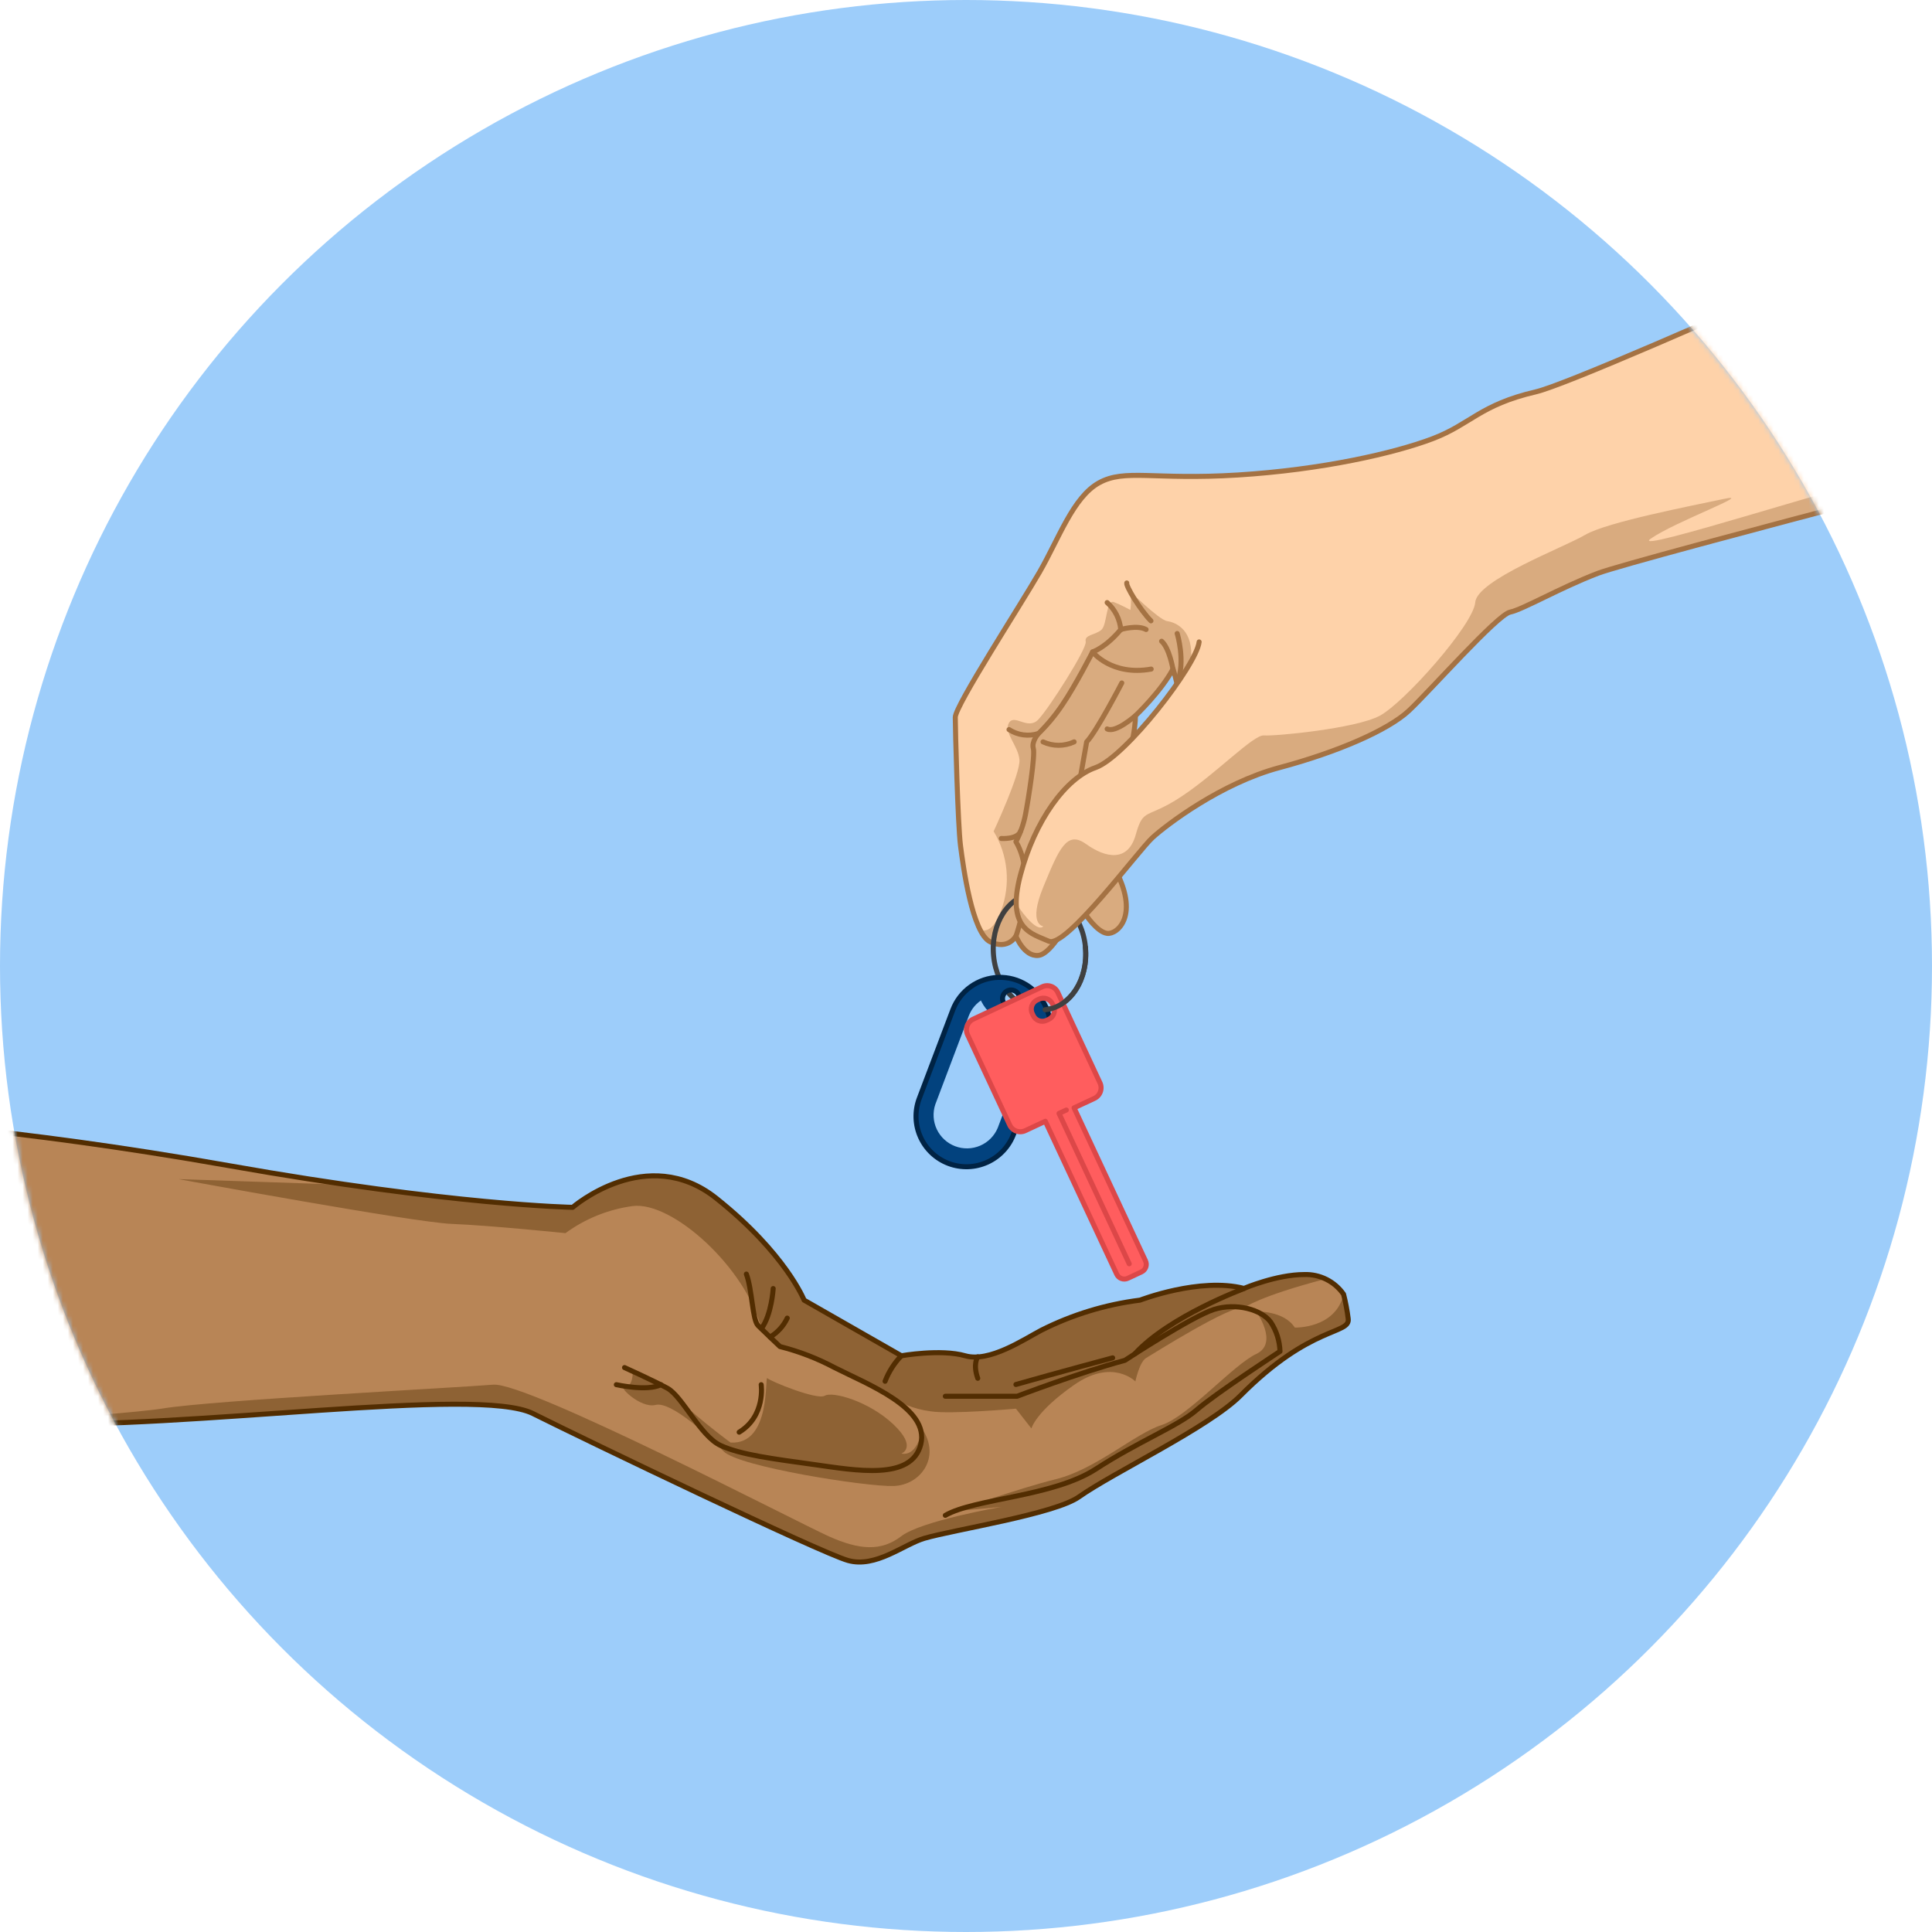 <svg width="384" height="384" viewBox="0 0 384 384" fill="none" xmlns="http://www.w3.org/2000/svg">
<circle cx="192" cy="192" r="192" fill="#9DCDFA"/>
<mask id="mask0_617_4114" style="mask-type:alpha" maskUnits="userSpaceOnUse" x="0" y="0" width="384" height="384">
<circle cx="192" cy="192" r="192" fill="#9DCDFA"/>
</mask>
<g mask="url(#mask0_617_4114)">
<path d="M428.066 24.216V67.739C428.066 67.739 328.675 100.799 308.577 110.586C288.48 120.373 266.871 140.714 266.871 140.714C259.656 148.185 233.123 154.364 234.415 147.452C234.839 144.944 234.894 142.388 234.578 139.864C234.324 137.53 233.841 135.226 233.135 132.987C230.808 137.363 225.664 142.297 225.664 142.297C225.664 147.44 222.569 155.947 222.569 155.947L221.405 172.425C226.688 181.955 222.033 185.807 220.032 185.551C218.03 185.295 215.761 181.804 215.761 181.804L212.77 182.211C212.77 182.211 209.163 189.671 206.323 189.938C203.484 190.206 201.901 186.075 201.901 186.075C201.901 186.075 200.4 188.903 196.804 187.239C195.873 186.648 195.149 185.781 194.733 184.76C192.487 180.256 191.242 171.342 190.881 168.096C190.358 163.976 189.845 144.915 189.845 142.599C189.845 140.283 202.728 120.489 206.591 113.751C210.455 107.013 213.282 98.821 218.426 95.993C223.569 93.165 229.248 95.469 245.982 94.445C262.716 93.421 277.146 90.07 284.722 87.231C292.297 84.391 294.136 80.539 305.214 77.921C316.293 75.303 427.298 24.484 428.066 24.216Z" fill="#FED2A9"/>
<path opacity="0.4" d="M236.696 131.404C236.209 134.267 235.501 137.088 234.578 139.841C234.324 137.507 233.841 135.203 233.135 132.964C230.807 137.339 225.664 142.273 225.664 142.273C225.664 147.417 222.568 155.923 222.568 155.923L221.405 172.401C226.688 181.932 222.033 185.784 220.032 185.528C218.03 185.272 215.761 181.781 215.761 181.781L212.77 182.188C212.77 182.188 209.163 189.647 206.323 189.915C203.484 190.183 201.901 186.052 201.901 186.052C201.901 186.052 200.4 188.879 196.804 187.215C195.873 186.624 195.149 185.758 194.733 184.737C196.025 185.318 197.584 184.737 198.992 180.943C199.939 178.38 200.296 175.636 200.037 172.916C199.777 170.196 198.906 167.57 197.491 165.233C197.491 165.233 202.844 153.782 202.623 151.013C202.402 148.243 199.434 145.578 200.528 143.693C201.622 141.808 204.264 145.182 206.347 143.041C208.43 140.9 216.11 128.867 215.796 127.506C215.482 126.144 217.739 126.226 218.914 125.179C220.09 124.131 219.822 119.046 221.405 119.674C222.987 120.303 224.675 121.234 224.675 121.234C224.833 120.075 224.833 118.901 224.675 117.743C224.372 117.161 230.284 123.212 232.006 123.456C233.728 123.701 237.359 125.248 236.696 131.404Z" fill="#A47243"/>
<path d="M428.066 24.216C427.298 24.484 316.351 75.303 305.238 77.886C294.124 80.469 292.309 84.321 284.745 87.196C277.181 90.07 262.751 93.375 246.005 94.41C229.26 95.446 223.604 93.119 218.449 95.958C213.294 98.798 210.466 107.025 206.614 113.716C202.762 120.407 189.869 140.249 189.869 142.564C189.869 144.88 190.381 163.941 190.904 168.061C191.428 172.18 193.232 185.516 196.827 187.204C200.423 188.891 201.924 186.04 201.924 186.04C201.924 186.04 203.519 190.159 206.347 189.903C209.174 189.647 212.793 182.177 212.793 182.177L215.784 181.769C215.784 181.769 218.042 185.26 220.055 185.516C222.068 185.772 226.711 181.921 221.428 172.39L222.592 155.912C222.592 155.912 225.676 147.405 225.676 142.262C225.676 142.262 230.831 137.363 233.146 132.952C233.146 132.952 235.718 140.505 234.427 147.417C233.135 154.329 259.667 148.15 266.882 140.679" stroke="#A47243" stroke-linecap="round" stroke-linejoin="round"/>
<path d="M201.924 186.098C201.924 186.098 206.195 174.461 201.924 167.293C202.815 165.594 203.454 163.775 203.821 161.893C204.415 158.798 205.776 150.105 205.381 148.755C204.985 147.405 206.346 145.857 206.346 145.857C208.155 144.092 209.774 142.142 211.176 140.039C213.689 136.373 217.169 129.566 217.169 129.566C217.169 129.566 219.682 128.797 222.766 125.12C222.766 125.12 226.048 124.154 227.793 125.12" stroke="#A47243" stroke-linecap="round" stroke-linejoin="round"/>
<path d="M233.973 125.912C233.973 125.912 235.707 131.474 233.973 135.745" stroke="#A47243" stroke-linecap="round" stroke-linejoin="round"/>
<path d="M233.135 132.987C233.135 132.987 232.425 128.81 230.877 127.448" stroke="#A47243" stroke-linecap="round" stroke-linejoin="round"/>
<path d="M217.169 129.577C217.169 129.577 220.904 134.394 228.806 132.986" stroke="#A47243" stroke-linecap="round" stroke-linejoin="round"/>
<path d="M222.964 135.745C222.964 135.745 217.937 145.439 215.982 147.452L214.818 154.015" stroke="#A47243" stroke-linecap="round" stroke-linejoin="round"/>
<path d="M207.312 147.453C208.281 147.902 209.335 148.134 210.402 148.134C211.469 148.134 212.524 147.902 213.492 147.453" stroke="#A47243" stroke-linecap="round" stroke-linejoin="round"/>
<path d="M225.664 142.261C225.664 142.261 221.742 145.752 220.055 144.88" stroke="#A47243" stroke-linecap="round" stroke-linejoin="round"/>
<path d="M220.055 119.767C221.62 121.156 222.591 123.093 222.766 125.178" stroke="#A47243" stroke-linecap="round" stroke-linejoin="round"/>
<path d="M223.953 115.869C223.732 116.439 226.63 121.268 228.759 123.398" stroke="#A47243" stroke-linecap="round" stroke-linejoin="round"/>
<path d="M200.551 145.009C201.402 145.563 202.365 145.922 203.371 146.059C204.378 146.196 205.402 146.107 206.37 145.8" stroke="#A47243" stroke-linecap="round" stroke-linejoin="round"/>
<path d="M199.015 166.653C199.015 166.653 202.274 166.897 202.855 165.175" stroke="#A47243" stroke-linecap="round" stroke-linejoin="round"/>
<path d="M207.728 200.679C212.769 200.192 216.356 194.617 215.739 188.227C215.123 181.836 210.536 177.049 205.495 177.535C200.454 178.022 196.867 183.597 197.484 189.988C198.1 196.378 202.687 201.165 207.728 200.679Z" stroke="#404040" stroke-linecap="round" stroke-linejoin="round"/>
<path d="M207.883 200.156C207.068 198.35 205.736 196.826 204.056 195.777C202.375 194.728 200.421 194.201 198.441 194.262C196.46 194.323 194.543 194.969 192.93 196.12C191.317 197.271 190.082 198.874 189.38 200.727L182.712 218.333C181.772 220.819 181.858 223.577 182.952 225.999C184.045 228.422 186.056 230.311 188.542 231.25C191.028 232.19 193.785 232.104 196.208 231.01C198.63 229.917 200.519 227.906 201.459 225.42L208.115 207.825C208.584 206.595 208.805 205.284 208.765 203.967C208.725 202.651 208.425 201.356 207.883 200.156ZM200.342 200.052C200.029 199.931 199.758 199.719 199.565 199.445C199.372 199.17 199.264 198.845 199.256 198.509C199.248 198.173 199.339 197.843 199.519 197.559C199.698 197.275 199.958 197.051 200.264 196.914C200.571 196.778 200.912 196.736 201.243 196.793C201.573 196.849 201.88 197.003 202.124 197.234C202.367 197.465 202.537 197.763 202.611 198.091C202.686 198.418 202.661 198.761 202.541 199.074C202.38 199.496 202.058 199.837 201.645 200.022C201.233 200.208 200.765 200.222 200.342 200.063V200.052Z" fill="#02427E" stroke="#002344" stroke-linecap="round" stroke-linejoin="round"/>
<path d="M205.416 206.8L198.759 224.395C198.041 226.094 196.693 227.448 194.998 228.174C193.303 228.9 191.393 228.941 189.668 228.29C187.943 227.638 186.538 226.344 185.746 224.678C184.955 223.013 184.839 221.106 185.423 219.357L192.08 201.75C192.659 200.21 193.763 198.924 195.198 198.119C195.561 199.099 196.13 199.989 196.866 200.73C197.603 201.471 198.49 202.045 199.467 202.414C200.445 202.782 201.49 202.936 202.532 202.866C203.575 202.796 204.59 202.502 205.509 202.006C206.031 203.567 205.998 205.261 205.416 206.8V206.8Z" fill="#9DCDFA" stroke="#02427E" stroke-linecap="round" stroke-linejoin="round"/>
<path d="M207.056 196.176L193.488 202.542C193.2 202.667 192.94 202.849 192.724 203.078C192.509 203.306 192.342 203.576 192.233 203.87C192.124 204.165 192.076 204.479 192.092 204.792C192.107 205.106 192.186 205.413 192.324 205.695L200.656 223.547C200.781 223.835 200.964 224.094 201.192 224.31C201.42 224.526 201.69 224.693 201.985 224.802C202.279 224.91 202.593 224.958 202.906 224.942C203.22 224.927 203.527 224.848 203.81 224.71L207.766 222.86L221.963 253.267C222.055 253.465 222.184 253.642 222.344 253.789C222.504 253.937 222.692 254.051 222.896 254.126C223.101 254.2 223.318 254.234 223.535 254.224C223.752 254.215 223.966 254.162 224.163 254.07L226.874 252.802C227.072 252.711 227.249 252.581 227.396 252.421C227.544 252.261 227.658 252.073 227.732 251.869C227.807 251.665 227.841 251.448 227.831 251.23C227.822 251.013 227.769 250.8 227.677 250.602L213.48 220.195L217.448 218.345C217.736 218.22 217.996 218.037 218.212 217.809C218.427 217.581 218.594 217.311 218.703 217.016C218.812 216.722 218.86 216.408 218.844 216.094C218.829 215.781 218.75 215.474 218.612 215.191L210.28 197.328C210.154 197.032 209.969 196.766 209.735 196.545C209.501 196.324 209.224 196.154 208.921 196.046C208.618 195.938 208.296 195.893 207.975 195.916C207.654 195.938 207.341 196.027 207.056 196.176V196.176ZM209.384 199.958C209.496 200.195 209.56 200.452 209.573 200.713C209.585 200.975 209.546 201.237 209.458 201.483C209.369 201.73 209.233 201.956 209.056 202.15C208.88 202.344 208.667 202.5 208.43 202.612L207.999 202.809C207.521 203.031 206.974 203.054 206.478 202.873C205.983 202.692 205.58 202.322 205.357 201.844L205.16 201.425C204.936 200.946 204.912 200.399 205.09 199.902C205.269 199.405 205.637 198.998 206.114 198.771L206.544 198.574C206.782 198.464 207.039 198.403 207.3 198.392C207.562 198.382 207.823 198.424 208.068 198.515C208.313 198.605 208.538 198.744 208.73 198.922C208.922 199.099 209.077 199.313 209.186 199.551L209.384 199.958Z" fill="#FF5D5E" stroke="#DC4748" stroke-linecap="round" stroke-linejoin="round"/>
<path d="M224.442 251.194L210.489 221.299L211.944 220.624" stroke="#DC4748" stroke-linecap="round" stroke-linejoin="round"/>
<path d="M215.726 188.252C216.343 194.641 212.747 200.215 207.708 200.692" stroke="#404040" stroke-linecap="round" stroke-linejoin="round"/>
<path d="M428.066 34.258V84.472L424.121 85.496C405.118 90.43 324.217 111.435 317.631 113.936C310.16 116.764 302.701 121.14 300.175 121.652C297.65 122.164 284.209 137.362 280.09 141.225C275.97 145.089 265.928 149.464 254.337 152.56C242.747 155.655 231.936 163.894 229.108 166.466C226.281 169.038 211.851 188.576 208.499 187.063C205.869 185.841 202.099 185.108 202.018 179.557C202.038 177.655 202.316 175.764 202.844 173.937C205.672 163.114 211.851 154.619 217.774 152.56C223.697 150.5 237.859 132.218 238.371 127.575L428.066 34.258Z" fill="#FED2A9"/>
<path opacity="0.4" d="M424.086 85.496C405.083 90.43 324.182 111.435 317.596 113.937C310.125 116.765 302.666 121.14 300.14 121.652C297.615 122.164 284.175 137.362 280.055 141.226C275.936 145.089 265.893 149.464 254.302 152.56C242.712 155.655 231.901 163.894 229.073 166.466C226.246 169.038 211.816 188.576 208.464 187.064C205.834 185.842 202.064 185.109 201.983 179.558C203.647 182.199 206.3 185.271 207.371 184.108C207.371 184.108 204.24 183.875 207.371 176.276C210.501 168.677 212.025 165 215.866 167.758C219.706 170.516 224.186 171.447 225.734 165.919C227.281 160.392 227.84 162.928 234.811 158.32C241.781 153.712 249.147 145.985 251.219 146.171C253.29 146.357 269.407 144.833 274.237 142.261C279.066 139.689 292.856 124.177 293.216 119.72C293.577 115.263 310.777 108.828 315.071 106.303C319.365 103.778 336.157 100.543 342.604 99.169C349.051 97.796 332.933 103.685 328.104 107.059C323.275 110.434 368.833 95.481 380.808 93.177C392.48 90.93 422.899 85.706 424.086 85.496Z" fill="#A47243"/>
<path d="M428.066 84.471C428.066 84.471 325.067 111.097 317.596 113.948C310.125 116.799 302.666 121.151 300.141 121.663C297.615 122.175 284.175 137.373 280.055 141.236C275.936 145.1 265.893 149.475 254.303 152.571C242.712 155.666 231.901 163.905 229.074 166.477C226.246 169.049 211.816 188.587 208.464 187.074C205.113 185.562 199.969 184.747 202.809 173.948C205.648 163.149 211.816 154.63 217.739 152.571C223.662 150.511 237.825 132.229 238.337 127.586" stroke="#A47243" stroke-linecap="round" stroke-linejoin="round"/>
<path d="M246.587 277.402C240.303 283.709 221.288 292.705 214.481 297.534C209.663 300.955 189.589 304.062 183.747 305.773C179.605 306.995 174.077 311.743 168.55 310.172C163.022 308.601 116.986 286.491 105.943 280.975C94.899 275.459 37.808 284.117 3.747 283C1.524 282.93 -0.605 282.86 -2.642 282.813C-31.956 282.034 -43.22 283 -43.22 283L-27.568 222.487C-27.568 222.487 1.478 223.884 45.698 231.715C54.624 233.298 62.711 234.566 69.95 235.602C98.576 239.687 113.821 239.966 113.821 239.966C113.821 239.966 128.553 227.165 142.366 238.162C156.179 249.159 159.822 258.411 159.822 258.411L179.162 269.466C179.162 269.466 186.994 268.081 191.823 269.466C196.653 270.851 203.46 266.242 206.952 264.404C213.108 261.297 219.752 259.27 226.595 258.411C226.595 258.411 238.499 253.814 247.25 256.083C247.25 256.083 253.697 253.325 259.225 253.325C260.655 253.311 262.072 253.604 263.379 254.186C264.865 254.835 266.137 255.892 267.045 257.235C267.452 258.828 267.759 260.445 267.964 262.076C268.453 265.323 260.621 263.298 246.587 277.402Z" fill="#B88556"/>
<path opacity="0.4" d="M246.587 277.402C240.303 283.709 221.288 292.705 214.481 297.534C209.663 300.955 189.589 304.062 183.747 305.773C179.605 306.995 174.077 311.743 168.55 310.172C163.022 308.601 116.986 286.49 105.943 280.975C94.899 275.459 37.808 284.116 3.747 282.999C1.524 282.93 -0.605 282.86 -2.642 282.813C12.091 281.847 27.614 280.719 32.397 279.939C42.219 278.321 91.21 275.796 98.018 275.214C104.826 274.632 158.53 302.573 164.674 305.331C170.819 308.089 175.148 308.403 179.139 305.331C183.131 302.259 199.015 299.512 199.015 299.512L189.869 300.338C189.869 300.338 202.029 295.94 209.919 293.985C217.809 292.03 225.652 284.896 230.866 283.244C236.079 281.591 245.132 271.246 249.683 269.116C254.233 266.987 249.683 260.668 249.683 260.668C249.683 260.668 255.187 260.459 257.351 263.868C257.351 263.868 265.404 264.136 267.057 257.27C267.464 258.863 267.771 260.48 267.976 262.111C268.453 265.323 260.621 263.298 246.587 277.402Z" fill="#522D01"/>
<path opacity="0.4" d="M263.402 254.209C250.101 257.7 247.274 259.922 247.274 259.922C244.853 259.201 229.132 269.115 227.793 269.918C226.455 270.721 225.664 274.573 225.664 274.573C225.664 274.573 221.149 269.918 213.492 275.26C205.834 280.601 204.997 283.918 204.997 283.918L201.924 279.984C201.924 279.984 188.926 281.148 184.958 280.508C181.681 280.09 178.567 278.836 175.916 276.866C172.878 274.841 156.726 268.045 155.062 267.556C153.398 267.067 151.292 263.972 151.292 263.972C148.348 252.149 133.674 238.65 125.691 239.72C120.88 240.382 116.309 242.229 112.39 245.097C112.39 245.097 97.448 243.561 89.779 243.258C82.11 242.956 35.458 234.356 35.458 234.356L69.88 235.52C98.507 239.604 113.751 239.883 113.751 239.883C113.751 239.883 128.483 227.083 142.297 238.08C156.11 249.077 159.752 258.328 159.752 258.328L179.093 269.383C179.093 269.383 186.924 267.998 191.754 269.383C196.583 270.768 203.391 266.16 206.882 264.321C213.038 261.214 219.682 259.187 226.525 258.328C226.525 258.328 238.43 253.731 247.181 256.001C247.181 256.001 253.627 253.243 259.155 253.243C260.625 253.247 262.075 253.577 263.402 254.209Z" fill="#522D01"/>
<path opacity="0.4" d="M125.772 272.572C125.772 272.572 125.854 275.83 124.155 275.528C122.456 275.225 127.239 280.008 130.299 279.24C133.36 278.472 140.889 285.384 143.81 288.456C146.73 291.528 172.122 295.508 177.557 295.357C182.991 295.206 187.088 289.608 183.259 283.964C183.259 283.964 182.561 289.527 179.163 288.91C179.163 288.91 182.421 287.688 177.557 283.092C172.693 278.495 165.466 276.493 163.93 277.413C162.394 278.332 153.061 274.504 152.514 273.922C151.967 273.34 153.34 287.199 145.206 286.722C145.206 286.722 136.094 279.996 134.279 277.215C132.464 274.434 125.772 272.572 125.772 272.572Z" fill="#522D01"/>
<path d="M-27.615 222.512C-27.615 222.512 1.478 223.885 45.698 231.717C89.919 239.548 113.821 239.967 113.821 239.967C113.821 239.967 128.553 227.166 142.366 238.163C156.179 249.16 159.822 258.412 159.822 258.412L179.163 269.467C179.163 269.467 186.994 268.082 191.824 269.467C196.653 270.852 203.46 266.243 206.952 264.405C213.108 261.298 219.752 259.271 226.595 258.412C226.595 258.412 238.499 253.815 247.25 256.084C247.25 256.084 253.697 253.326 259.225 253.326C260.751 253.272 262.267 253.602 263.633 254.285C264.999 254.968 266.172 255.983 267.045 257.236C267.452 258.829 267.759 260.446 267.964 262.077C268.43 265.301 260.598 263.241 246.564 277.38C240.28 283.687 221.265 292.683 214.457 297.512C209.64 300.933 189.566 304.04 183.724 305.751C179.581 306.973 174.054 311.721 168.526 310.15C162.999 308.579 116.963 286.468 105.919 280.953C94.876 275.437 37.785 284.095 3.724 282.977C-30.338 281.86 -43.243 282.977 -43.243 282.977" stroke="#522D01" stroke-linecap="round" stroke-linejoin="round"/>
<path d="M187.89 277.517H202.157C202.157 277.517 214.353 272.862 223.569 270.383C223.569 270.383 236.917 261.633 241.292 260.259C245.668 258.886 250.73 260.259 252.568 262.785C253.71 264.515 254.347 266.53 254.407 268.603C254.407 268.603 241.513 277.04 237.836 280.24C234.159 283.44 226.327 286.454 217.809 291.982C209.29 297.509 193.79 297.8 187.89 301.187" stroke="#522D01" stroke-linecap="round" stroke-linejoin="round"/>
<path d="M247.274 256.107C247.274 256.107 232.343 261.623 225.536 269.105" stroke="#522D01" stroke-linecap="round" stroke-linejoin="round"/>
<path d="M221.149 269.885C221.149 269.885 209.989 272.875 201.924 275.179" stroke="#522D01" stroke-linecap="round" stroke-linejoin="round"/>
<path d="M194.337 269.687C194.337 269.687 193.313 271.071 194.337 273.946" stroke="#522D01" stroke-linecap="round" stroke-linejoin="round"/>
<path d="M124.131 271.817C124.131 271.817 129.647 274.295 132.638 275.913C135.629 277.53 139.201 285.455 143.228 287.305C147.254 289.156 153.584 289.947 161.847 291.099C170.109 292.251 181.211 294.323 183.014 287.073C184.818 279.823 172.32 275.098 165.873 271.817C162.439 269.993 158.798 268.59 155.027 267.639C155.027 267.639 151.827 264.625 150.675 263.473C149.523 262.321 149.512 256.339 148.348 253.232" stroke="#522D01" stroke-linecap="round" stroke-linejoin="round"/>
<path d="M153.678 256.107C153.678 256.107 153.375 261.285 151.35 264.055" stroke="#522D01" stroke-linecap="round" stroke-linejoin="round"/>
<path d="M175.916 274.539C176.642 272.653 177.738 270.932 179.139 269.477" stroke="#522D01" stroke-linecap="round" stroke-linejoin="round"/>
<path d="M122.502 275.215C122.502 275.215 128.646 276.6 131.358 275.215" stroke="#522D01" stroke-linecap="round" stroke-linejoin="round"/>
<path d="M156.471 261.984C155.735 263.549 154.547 264.859 153.061 265.743" stroke="#522D01" stroke-linecap="round" stroke-linejoin="round"/>
<path d="M151.292 275.215C151.292 275.215 152.211 281.429 146.916 284.653" stroke="#522D01" stroke-linecap="round" stroke-linejoin="round"/>
</g>
</svg>
